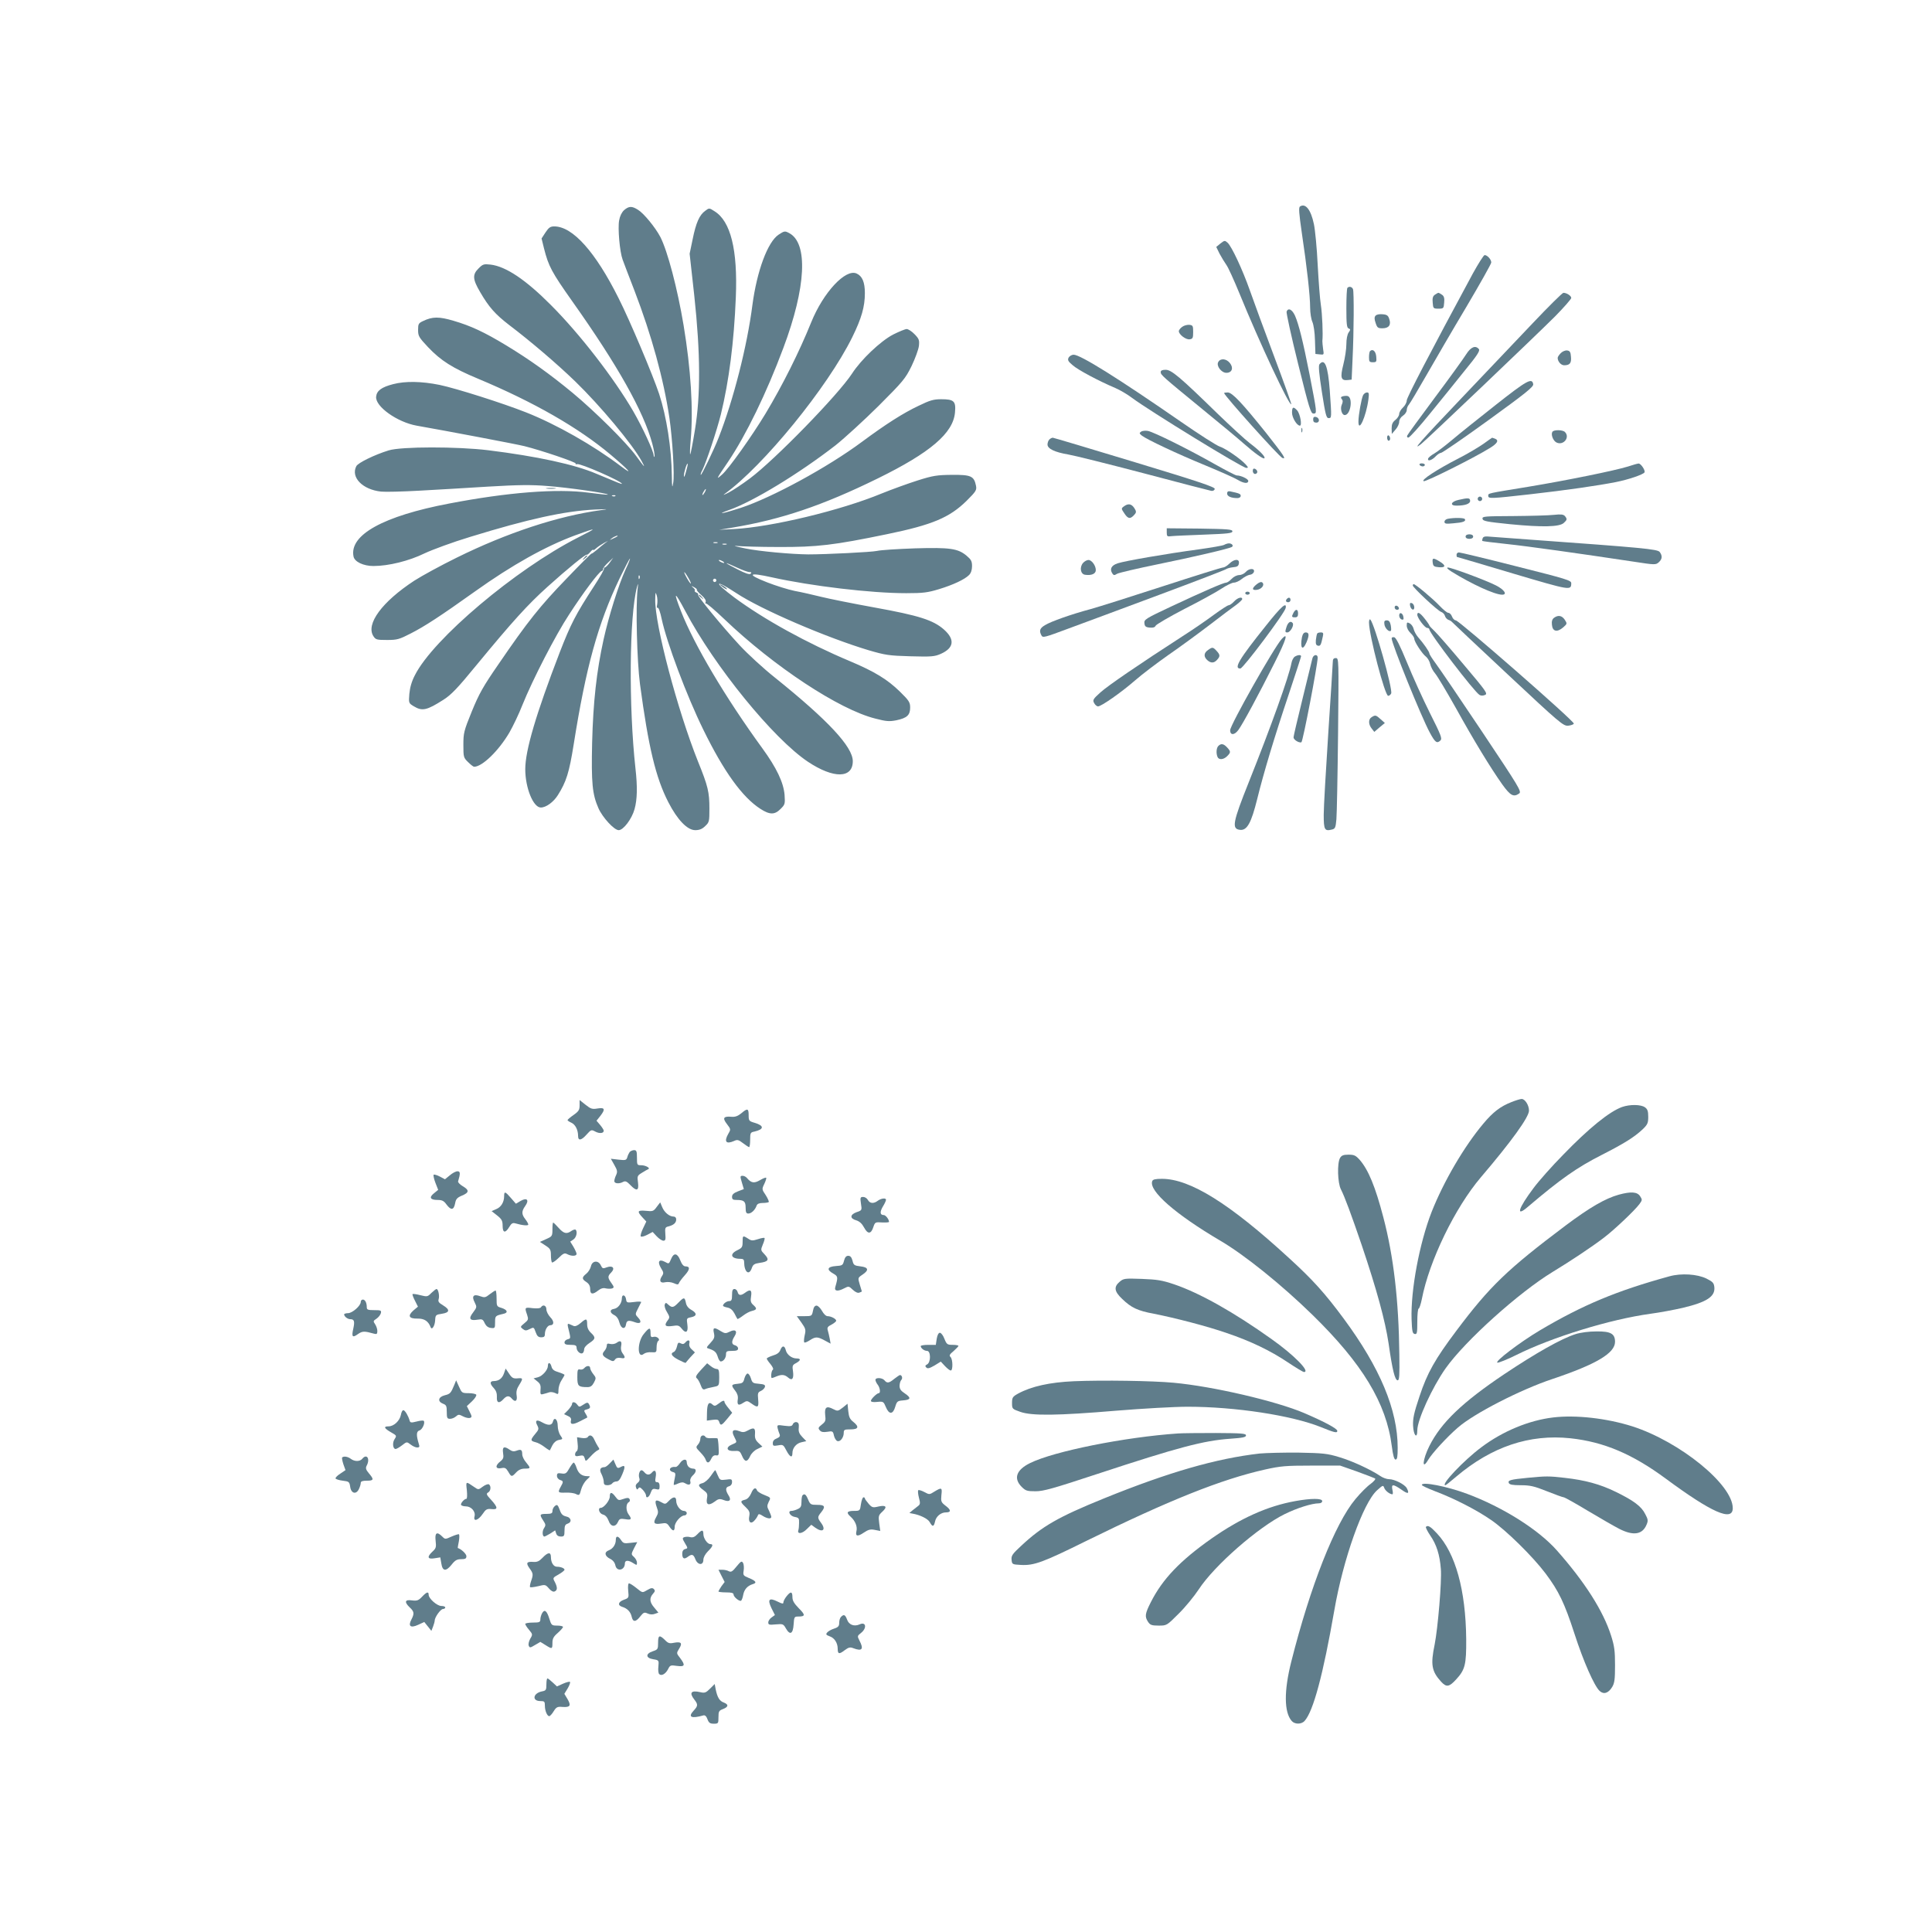 <?xml version="1.0" standalone="no"?>
<!DOCTYPE svg PUBLIC "-//W3C//DTD SVG 20010904//EN"
 "http://www.w3.org/TR/2001/REC-SVG-20010904/DTD/svg10.dtd">
<svg version="1.0" xmlns="http://www.w3.org/2000/svg"
 width="1280pt" height="1280pt" viewBox="0 0 1280 1280"
 preserveAspectRatio="xMidYMid meet">
<g transform="translate(0,1280) scale(0.1,-0.1)"
fill="#607d8b" stroke="none">
<path d="M8613 11432 c-10 -6 -7 -44 12 -176 33 -220 55 -415 55 -494 0 -35 7
-78 15 -95 8 -19 16 -69 17 -122 l3 -90 29 -3 c28 -3 28 -3 22 35 -3 21 -5 45
-5 53 5 47 -1 182 -10 240 -6 36 -15 156 -21 266 -5 109 -17 231 -25 269 -20
96 -56 141 -92 117z"/>
<path d="M4135 11408 c-16 -15 -28 -39 -33 -68 -10 -52 4 -209 23 -260 7 -19
42 -112 79 -207 113 -295 192 -581 231 -841 20 -138 35 -379 25 -432 -6 -38
-8 -31 -9 48 -2 183 -35 392 -84 542 -42 126 -194 487 -269 635 -153 306 -303
474 -425 475 -27 0 -37 -7 -59 -40 l-26 -40 16 -65 c30 -119 51 -158 188 -352
300 -423 471 -728 529 -940 11 -41 18 -79 15 -86 -2 -7 -5 -5 -5 5 -2 31 -72
183 -136 294 -127 218 -353 511 -545 703 -166 167 -298 256 -400 268 -45 5
-51 3 -79 -25 -42 -41 -40 -72 10 -157 58 -100 100 -147 192 -218 145 -110
318 -258 438 -374 166 -161 378 -415 439 -526 29 -53 23 -48 -36 33 -65 89
-273 295 -420 417 -150 124 -284 220 -439 314 -147 89 -235 130 -351 164 -95
28 -139 28 -201 -2 -30 -14 -33 -19 -33 -59 0 -40 5 -49 65 -113 86 -91 164
-140 332 -210 370 -155 665 -324 878 -503 118 -99 159 -145 70 -78 -183 139
-430 279 -630 358 -157 62 -463 159 -573 182 -119 24 -226 26 -307 5 -77 -20
-109 -43 -113 -83 -7 -65 140 -169 268 -192 199 -35 664 -123 715 -136 112
-28 345 -107 339 -115 -3 -5 1 -6 9 -4 19 8 297 -114 297 -130 0 -4 -18 3
-168 66 -144 62 -395 116 -717 156 -205 25 -578 25 -660 -1 -94 -29 -202 -82
-214 -104 -39 -74 41 -156 164 -169 29 -3 142 0 251 6 110 6 315 18 457 27
203 12 287 13 395 4 136 -10 406 -49 399 -57 -2 -2 -60 4 -128 13 -211 28
-537 2 -923 -72 -437 -83 -662 -208 -634 -350 6 -36 66 -64 132 -64 101 0 237
34 339 84 51 24 186 74 302 109 387 119 625 171 825 181 90 4 96 3 40 -4 -284
-39 -621 -150 -955 -315 -104 -51 -230 -120 -280 -152 -214 -140 -323 -288
-271 -368 15 -23 22 -25 90 -25 67 0 81 4 157 43 92 47 194 113 428 280 244
174 464 297 661 370 151 55 153 53 18 -15 -413 -211 -958 -671 -1079 -911 -22
-42 -33 -82 -37 -124 -5 -61 -4 -62 29 -82 56 -34 86 -28 197 43 52 33 94 77
220 231 239 290 339 400 469 517 134 121 255 219 261 213 3 -2 13 6 23 18 10
12 18 18 19 14 0 -4 9 0 19 10 11 10 35 26 53 36 32 17 32 17 8 0 -13 -10 -39
-31 -57 -47 -18 -15 -33 -26 -33 -23 0 4 -75 -71 -166 -166 -176 -182 -257
-283 -451 -567 -103 -149 -129 -196 -177 -313 -53 -130 -56 -144 -56 -222 0
-80 1 -85 31 -114 17 -17 35 -31 40 -31 54 0 163 106 234 227 24 42 63 123 86
182 67 167 220 464 309 599 95 147 196 281 216 289 8 3 12 8 9 12 -2 5 12 23
32 42 l36 34 -23 -32 c-13 -18 -28 -33 -34 -33 -5 0 -7 -3 -4 -6 4 -3 -26 -56
-66 -117 -123 -189 -155 -252 -228 -440 -157 -408 -228 -649 -228 -773 0 -124
53 -254 103 -254 35 0 84 36 113 82 56 89 75 149 105 337 81 510 160 798 304
1099 35 72 66 132 69 132 2 0 -10 -33 -29 -72 -47 -103 -112 -311 -146 -464
-47 -214 -69 -414 -76 -684 -6 -268 1 -342 42 -435 27 -61 104 -145 134 -145
31 0 87 74 105 139 18 65 20 147 6 271 -45 409 -41 1007 10 1200 8 30 9 28 4
-15 -13 -115 -4 -474 16 -627 56 -417 104 -620 188 -783 60 -117 126 -185 178
-185 27 0 46 7 66 27 27 25 28 31 28 115 0 110 -9 149 -76 314 -135 338 -286
906 -283 1072 1 50 2 53 10 27 5 -16 6 -43 3 -59 -4 -17 -2 -26 3 -23 6 4 18
-30 27 -75 34 -157 165 -507 276 -733 135 -276 258 -447 378 -524 62 -40 95
-40 134 0 29 29 30 33 26 93 -7 82 -53 179 -147 308 -246 338 -453 688 -539
908 -53 136 -44 137 28 2 195 -369 584 -846 813 -999 170 -113 297 -111 297 4
0 95 -164 271 -515 553 -77 61 -182 158 -234 214 -120 130 -282 327 -276 336
3 5 -2 11 -11 14 -9 4 -14 9 -11 13 4 3 -1 12 -11 20 -15 13 -14 13 6 3 13 -7
21 -14 19 -17 -3 -3 10 -19 29 -35 23 -20 33 -36 29 -47 -3 -8 -3 -12 1 -9 4
4 59 -43 123 -104 329 -314 760 -599 1001 -659 73 -19 92 -20 139 -11 70 15
91 34 91 84 0 35 -7 46 -68 106 -83 81 -168 133 -332 202 -283 119 -568 276
-764 421 -142 106 -133 125 13 29 163 -108 596 -294 876 -378 110 -32 133 -36
276 -40 141 -4 161 -2 202 16 88 39 95 96 20 162 -71 62 -165 92 -458 145
-143 26 -303 58 -355 71 -52 13 -131 31 -175 39 -44 9 -127 35 -183 57 -138
54 -124 68 32 33 262 -58 656 -105 890 -105 112 0 142 4 215 26 96 29 172 65
201 94 13 13 20 34 20 59 0 33 -6 44 -37 70 -57 47 -109 55 -342 48 -113 -4
-226 -11 -251 -17 -35 -8 -337 -23 -455 -23 -111 1 -322 20 -415 39 -63 13
-90 20 -60 17 30 -3 156 -7 280 -7 253 -1 364 12 717 85 301 62 414 110 527
221 63 63 68 71 62 101 -13 63 -33 72 -159 71 -99 -1 -126 -5 -227 -37 -63
-20 -171 -59 -240 -87 -271 -112 -730 -222 -977 -235 l-98 -5 85 14 c325 54
598 146 965 326 348 171 500 300 512 437 7 75 -6 88 -91 88 -51 0 -75 -7 -149
-43 -104 -49 -218 -122 -376 -239 -227 -169 -597 -370 -804 -438 -113 -37
-172 -48 -77 -14 158 55 465 242 706 429 59 47 187 164 284 260 163 163 178
181 219 264 24 50 46 110 49 134 4 39 1 47 -29 78 -18 19 -42 34 -52 34 -10 0
-51 -17 -91 -37 -83 -44 -211 -165 -271 -258 -92 -141 -511 -571 -677 -695
-48 -36 -111 -78 -140 -93 -29 -15 -42 -20 -28 -10 258 186 683 708 846 1038
62 126 84 203 84 293 0 72 -17 113 -55 130 -73 33 -220 -125 -300 -322 -80
-198 -189 -416 -303 -606 -90 -149 -244 -366 -288 -404 -42 -37 -41 -34 40 85
119 177 254 454 366 754 151 402 165 695 38 761 -28 15 -32 14 -70 -11 -72
-48 -143 -240 -173 -465 -35 -274 -126 -630 -224 -880 -31 -80 -114 -251 -118
-246 -3 2 2 17 11 33 25 50 96 263 122 368 54 221 87 480 99 775 13 315 -34
505 -142 571 -34 22 -35 22 -61 2 -38 -27 -61 -79 -83 -188 l-20 -96 31 -280
c41 -382 42 -658 4 -888 -14 -86 -28 -158 -31 -161 -3 -3 -2 40 3 95 18 203 1
470 -47 760 -41 245 -106 491 -154 585 -33 63 -110 157 -148 180 -41 26 -60
25 -92 -2z m410 -1733 c-7 -28 -14 -41 -14 -29 -1 22 19 87 25 82 2 -2 -3 -26
-11 -53z m125 -135 c-6 -11 -13 -20 -16 -20 -2 0 0 9 6 20 6 11 13 20 16 20 2
0 0 -9 -6 -20z m-593 -26 c-3 -3 -12 -4 -19 -1 -8 3 -5 6 6 6 11 1 17 -2 13
-5z m12 -268 c-2 -2 -15 -9 -29 -15 -24 -11 -24 -11 -6 3 16 13 49 24 35 12z
m664 -43 c-7 -2 -19 -2 -25 0 -7 3 -2 5 12 5 14 0 19 -2 13 -5z m60 -10 c-7
-2 -19 -2 -25 0 -7 3 -2 5 12 5 14 0 19 -2 13 -5z m-23 -113 c8 -5 11 -10 5
-10 -5 0 -17 5 -25 10 -8 5 -10 10 -5 10 6 0 17 -5 25 -10z m92 -40 c34 -16
72 -30 83 -30 13 0 16 -3 8 -11 -7 -7 -33 1 -89 30 -93 47 -94 54 -2 11z
m-323 -66 c12 -20 20 -38 18 -40 -2 -2 -14 14 -26 36 -28 50 -21 53 8 4z
m-322 -6 c-3 -8 -6 -5 -6 6 -1 11 2 17 5 13 3 -3 4 -12 1 -19z m507 -19 c-3
-5 -10 -7 -15 -3 -5 3 -7 10 -3 15 3 5 10 7 15 3 5 -3 7 -10 3 -15z"/>
<path d="M8086 11187 l-28 -23 22 -45 c13 -24 33 -57 45 -74 12 -16 50 -100
85 -185 136 -334 332 -751 345 -738 2 2 -49 145 -114 318 -65 173 -137 369
-160 435 -49 139 -121 293 -148 317 -18 16 -20 16 -47 -5z"/>
<path d="M9758 10988 c-283 -524 -438 -822 -438 -841 0 -13 -11 -34 -25 -47
-14 -13 -25 -32 -25 -43 0 -10 -11 -28 -25 -39 -19 -15 -25 -29 -25 -56 l1
-37 24 28 c14 15 25 39 25 52 0 15 10 31 25 41 14 9 25 26 25 37 0 11 6 28 14
36 8 9 59 95 114 191 55 96 174 301 266 455 91 154 166 287 166 296 0 20 -26
49 -44 49 -6 0 -41 -55 -78 -122z"/>
<path d="M8927 10893 c-4 -3 -7 -64 -7 -135 0 -105 3 -130 15 -134 13 -5 13
-8 0 -27 -9 -13 -15 -44 -15 -78 0 -31 -9 -91 -20 -134 -22 -87 -16 -108 29
-103 l26 3 6 135 c9 183 10 445 3 464 -6 16 -26 21 -37 9z"/>
<path d="M9506 10847 c-13 -9 -17 -23 -14 -52 3 -38 4 -40 38 -40 34 0 35 2
38 40 3 29 -1 43 -14 52 -10 7 -21 13 -24 13 -3 0 -14 -6 -24 -13z"/>
<path d="M10153 10657 c-105 -111 -320 -337 -477 -502 -263 -276 -327 -349
-261 -297 38 30 764 722 888 846 59 60 107 115 107 122 0 14 -30 34 -52 34 -7
0 -99 -91 -205 -203z"/>
<path d="M8524 10736 c-3 -8 31 -164 76 -345 74 -298 84 -331 102 -331 25 0
24 2 -26 260 -44 222 -71 330 -96 388 -19 42 -45 55 -56 28z"/>
<path d="M9113 10708 c-8 -9 -8 -23 1 -48 10 -31 15 -35 45 -35 43 0 59 23 45
62 -7 23 -16 29 -45 31 -21 2 -40 -2 -46 -10z"/>
<path d="M7833 10635 c-13 -9 -23 -22 -23 -29 0 -22 47 -58 72 -54 20 3 23 8
23 48 0 41 -2 45 -25 48 -14 1 -35 -4 -47 -13z"/>
<path d="M9714 10453 c-16 -26 -109 -155 -207 -286 -98 -132 -181 -245 -184
-253 -3 -8 1 -14 8 -13 8 0 73 72 144 160 72 88 176 217 232 287 79 96 100
129 91 139 -22 27 -53 15 -84 -34z"/>
<path d="M9077 10474 c-4 -4 -7 -22 -7 -41 0 -29 3 -33 26 -33 23 0 25 3 22
37 -3 36 -23 54 -41 37z"/>
<path d="M10341 10461 c-12 -12 -21 -26 -21 -32 0 -24 22 -49 43 -49 37 0 49
14 45 56 -2 31 -7 40 -25 42 -12 2 -31 -6 -42 -17z"/>
<path d="M7080 10431 c-8 -16 -4 -25 26 -50 34 -31 173 -105 284 -152 30 -13
80 -42 110 -65 112 -84 731 -464 757 -464 14 0 14 3 -3 22 -33 37 -133 106
-172 119 -20 6 -136 80 -257 164 -416 288 -667 445 -712 445 -12 0 -27 -9 -33
-19z"/>
<path d="M8071 10401 c-14 -25 21 -71 54 -71 37 0 49 32 24 64 -24 31 -64 34
-78 7z"/>
<path d="M8742 10387 c-8 -9 -3 -62 16 -185 23 -147 29 -172 44 -172 21 0 21
-1 8 184 -12 161 -33 215 -68 173z"/>
<path d="M7690 10335 c0 -19 9 -27 280 -249 118 -96 239 -197 268 -223 74 -65
132 -107 139 -99 9 9 -33 52 -97 100 -30 23 -127 112 -215 197 -248 242 -304
289 -342 289 -23 0 -33 -5 -33 -15z"/>
<path d="M9909 10117 c-113 -89 -243 -193 -289 -232 -45 -38 -99 -79 -118 -90
-20 -11 -37 -26 -40 -32 -7 -22 23 -14 48 12 13 14 30 25 38 25 7 0 149 97
313 216 246 178 299 221 297 238 -7 46 -42 26 -249 -137z"/>
<path d="M8110 10196 c0 -16 365 -422 386 -430 28 -11 11 15 -104 161 -161
201 -228 273 -258 273 -13 0 -24 -2 -24 -4z"/>
<path d="M9031 10182 c-11 -21 -31 -132 -31 -175 0 -79 51 34 66 146 5 39 4
47 -9 47 -9 0 -21 -8 -26 -18z"/>
<path d="M8892 10173 c-9 -3 -10 -9 -2 -18 8 -9 7 -20 -1 -38 -11 -25 1 -67
20 -67 41 0 57 123 16 127 -11 1 -26 -1 -33 -4z"/>
<path d="M8560 10066 c0 -33 32 -86 52 -86 16 0 2 78 -18 101 -25 27 -34 24
-34 -15z"/>
<path d="M8700 10021 c0 -15 6 -21 21 -21 25 0 22 33 -4 38 -12 2 -17 -3 -17
-17z"/>
<path d="M8622 9950 c0 -14 2 -19 5 -12 2 6 2 18 0 25 -3 6 -5 1 -5 -13z"/>
<path d="M7560 9940 c-13 -9 -12 -12 5 -26 34 -26 230 -119 420 -197 99 -41
196 -84 215 -96 40 -24 70 -27 70 -7 0 13 -48 36 -76 36 -8 0 -73 34 -146 75
-169 96 -404 213 -443 220 -16 3 -37 1 -45 -5z"/>
<path d="M10285 9939 c-11 -17 4 -58 26 -70 46 -24 93 33 57 69 -15 15 -74 16
-83 1z"/>
<path d="M9190 9901 c0 -12 5 -21 10 -21 6 0 10 6 10 14 0 8 -4 18 -10 21 -5
3 -10 -3 -10 -14z"/>
<path d="M6952 9888 c-7 -7 -12 -22 -12 -33 0 -28 48 -51 137 -66 37 -6 262
-62 498 -124 237 -63 439 -115 450 -117 11 -2 21 3 23 13 2 12 -104 48 -530
177 -293 89 -538 162 -543 162 -6 0 -16 -5 -23 -12z"/>
<path d="M9829 9860 c-30 -21 -103 -65 -164 -96 -146 -75 -256 -147 -232 -152
17 -3 330 153 435 218 53 32 65 53 36 64 -9 3 -17 6 -18 6 -1 0 -27 -18 -57
-40z"/>
<path d="M9405 9720 c3 -5 13 -10 21 -10 8 0 14 5 14 10 0 6 -9 10 -21 10 -11
0 -17 -4 -14 -10z"/>
<path d="M10785 9709 c-87 -27 -406 -92 -660 -134 -274 -45 -265 -42 -265 -60
0 -20 16 -19 275 10 248 28 453 58 570 81 86 17 181 50 190 64 8 12 -24 60
-39 59 -6 0 -38 -9 -71 -20z"/>
<path d="M8300 9680 c0 -11 7 -20 15 -20 8 0 15 6 15 14 0 8 -7 16 -15 20 -10
4 -15 -1 -15 -14z"/>
<path d="M3623 9563 c15 -2 39 -2 55 0 15 2 2 4 -28 4 -30 0 -43 -2 -27 -4z"/>
<path d="M8130 9530 c0 -18 26 -30 68 -30 13 0 22 6 22 15 0 13 -10 17 -72 30
-12 2 -18 -3 -18 -15z"/>
<path d="M9790 9495 c0 -8 7 -15 15 -15 8 0 15 7 15 15 0 8 -7 15 -15 15 -8 0
-15 -7 -15 -15z"/>
<path d="M9663 9488 c-50 -11 -60 -38 -14 -38 57 0 91 12 91 31 0 21 -12 22
-77 7z"/>
<path d="M7446 9445 c-19 -14 -18 -15 5 -49 24 -36 40 -36 68 -2 10 12 9 20
-4 40 -19 29 -41 32 -69 11z"/>
<path d="M10295 9389 c-33 -4 -154 -7 -268 -8 -193 -1 -208 -2 -205 -18 3 -16
28 -20 183 -36 215 -21 326 -18 355 8 23 21 24 26 8 46 -10 11 -26 13 -73 8z"/>
<path d="M9593 9363 c-13 -2 -23 -11 -23 -20 0 -13 10 -15 59 -10 64 5 85 13
76 28 -6 9 -70 10 -112 2z"/>
<path d="M7730 9272 c0 -26 3 -28 33 -24 17 2 115 6 217 10 155 6 185 9 185
22 0 13 -32 15 -217 18 l-218 2 0 -28z"/>
<path d="M9710 9245 c0 -9 9 -15 25 -15 16 0 25 6 25 15 0 9 -9 15 -25 15 -16
0 -25 -6 -25 -15z"/>
<path d="M9823 9234 c-3 -8 -4 -16 -2 -18 2 -2 74 -11 159 -20 143 -15 477
-62 842 -117 143 -22 148 -22 168 -4 23 21 25 42 6 68 -15 19 -113 28 -861 82
-115 8 -232 17 -258 19 -37 4 -49 2 -54 -10z"/>
<path d="M8110 9190 c-9 -5 -85 -18 -170 -30 -209 -28 -486 -76 -535 -92 -42
-14 -55 -38 -35 -68 8 -12 13 -13 30 -2 11 7 132 35 268 63 240 49 475 104
493 115 14 8 1 24 -19 24 -9 0 -24 -5 -32 -10z"/>
<path d="M9650 9125 c0 -8 1 -15 3 -15 1 0 169 -49 372 -110 382 -113 384
-113 385 -64 0 19 -31 28 -364 112 -200 51 -371 92 -380 92 -9 0 -16 -7 -16
-15z"/>
<path d="M3869 9103 c-13 -16 -12 -17 4 -4 9 7 17 15 17 17 0 8 -8 3 -21 -13z"/>
<path d="M9492 9073 c3 -24 8 -28 41 -31 46 -4 48 12 5 38 -43 26 -50 25 -46
-7z"/>
<path d="M7176 9071 c-25 -28 -18 -75 13 -79 42 -6 71 6 71 31 0 30 -27 67
-49 67 -10 0 -26 -9 -35 -19z"/>
<path d="M8144 9065 c-14 -14 -33 -25 -42 -25 -9 0 -188 -56 -397 -124 -209
-68 -424 -136 -478 -151 -127 -34 -264 -82 -304 -107 -34 -20 -40 -37 -23 -68
9 -17 21 -13 177 45 93 34 364 135 603 224 239 89 439 166 445 171 5 4 26 10
45 12 27 2 36 8 38 26 5 31 -31 30 -64 -3z"/>
<path d="M9615 9014 c135 -84 288 -154 337 -154 37 0 14 34 -42 62 -69 35
-294 118 -317 118 -11 -1 -3 -10 22 -26z"/>
<path d="M8253 9010 c-10 -11 -29 -20 -43 -20 -15 0 -37 -11 -50 -25 -13 -14
-29 -25 -36 -25 -17 0 -149 -57 -362 -157 -173 -81 -183 -88 -180 -112 2 -21
9 -27 36 -29 22 -2 34 2 38 12 3 8 90 59 192 112 103 52 213 113 246 135 32
21 69 39 81 39 13 0 36 11 52 24 16 13 40 26 53 28 14 1 26 11 28 21 5 24 -34
22 -55 -3z"/>
<path d="M8327 8930 c-34 -27 -34 -42 -1 -38 32 4 54 32 38 48 -7 7 -19 4 -37
-10z"/>
<path d="M4770 8927 c0 -3 12 -12 26 -22 15 -9 23 -12 20 -6 -7 11 -46 35 -46
28z"/>
<path d="M9360 8921 c0 -13 165 -168 188 -175 11 -4 22 -15 25 -26 3 -11 13
-23 24 -27 10 -3 20 -10 23 -14 3 -4 169 -160 370 -348 345 -323 367 -341 399
-339 19 2 36 8 38 14 5 15 -761 684 -782 684 -8 0 -20 11 -25 25 -5 14 -16 25
-25 25 -8 0 -33 21 -57 46 -41 44 -160 144 -172 144 -3 0 -6 -4 -6 -9z"/>
<path d="M8250 8870 c0 -5 7 -10 15 -10 8 0 15 5 15 10 0 6 -7 10 -15 10 -8 0
-15 -4 -15 -10z"/>
<path d="M4630 8856 c0 -2 8 -10 18 -17 15 -13 16 -12 3 4 -13 16 -21 21 -21
13z"/>
<path d="M8176 8815 c-13 -14 -29 -25 -36 -25 -7 0 -51 -29 -99 -64 -47 -35
-140 -99 -206 -141 -288 -186 -494 -327 -544 -372 -49 -44 -53 -51 -42 -71 6
-12 18 -22 26 -22 21 0 152 91 245 172 47 41 146 116 220 168 74 51 197 141
273 199 76 58 156 119 178 134 21 16 39 33 39 38 0 18 -31 9 -54 -16z"/>
<path d="M8527 8833 c-12 -11 -8 -23 8 -23 8 0 15 7 15 15 0 16 -12 20 -23 8z"/>
<path d="M9342 8788 c2 -12 9 -23 16 -26 18 -6 15 35 -4 42 -11 4 -15 0 -12
-16z"/>
<path d="M8389 8657 c-179 -223 -218 -288 -171 -286 18 0 295 369 300 401 8
43 -30 10 -129 -115z"/>
<path d="M9240 8776 c0 -9 7 -16 16 -16 9 0 14 5 12 12 -6 18 -28 21 -28 4z"/>
<path d="M8570 8741 c-14 -27 -13 -31 10 -31 15 0 20 7 20 25 0 30 -15 33 -30
6z"/>
<path d="M9270 8722 c0 -11 7 -23 16 -26 11 -4 15 0 12 16 -4 28 -28 36 -28
10z"/>
<path d="M9390 8727 c0 -21 50 -87 65 -87 8 0 15 -5 15 -10 0 -25 296 -412
332 -434 10 -6 24 -6 37 0 19 8 7 25 -140 199 -88 105 -175 205 -194 223 -19
18 -35 35 -35 38 0 3 -14 24 -31 45 -31 40 -49 49 -49 26z"/>
<path d="M10296 8707 c-12 -9 -17 -23 -14 -47 4 -44 34 -51 74 -17 27 24 28
25 11 51 -19 28 -43 33 -71 13z"/>
<path d="M9070 8675 c1 -85 105 -485 127 -485 7 0 16 7 20 16 11 29 -110 459
-138 489 -5 5 -9 -3 -9 -20z"/>
<path d="M9172 8664 c3 -26 31 -54 43 -43 3 3 2 20 -1 37 -5 23 -12 32 -26 32
-15 0 -19 -6 -16 -26z"/>
<path d="M8523 8645 c-10 -31 -9 -35 6 -35 19 0 45 45 36 61 -13 19 -32 7 -42
-26z"/>
<path d="M9320 8655 c0 -15 11 -36 25 -49 14 -13 25 -30 25 -38 0 -20 54 -102
78 -119 10 -8 23 -29 27 -47 4 -19 19 -48 34 -65 15 -18 76 -120 136 -227 119
-215 230 -397 308 -507 54 -75 75 -86 112 -60 17 13 0 41 -245 408 -145 217
-283 420 -307 452 -23 31 -43 62 -43 68 0 11 -38 66 -76 109 -12 14 -24 37
-28 52 -3 15 -15 32 -26 38 -18 9 -20 8 -20 -15z"/>
<path d="M8626 8579 c-14 -74 4 -95 30 -34 19 46 18 65 -5 65 -13 0 -20 -10
-25 -31z"/>
<path d="M8727 8603 c-3 -5 -7 -24 -9 -43 -2 -26 1 -35 14 -38 16 -3 20 4 32
61 5 22 3 27 -13 27 -11 0 -22 -3 -24 -7z"/>
<path d="M8493 8568 c-50 -53 -343 -572 -343 -606 0 -34 28 -34 54 1 29 39
136 237 240 445 77 153 94 208 49 160z"/>
<path d="M9220 8571 c0 -35 196 -520 253 -625 35 -65 47 -74 70 -52 13 13 5
34 -70 183 -46 92 -114 242 -151 333 -47 114 -73 166 -85 168 -9 2 -17 -1 -17
-7z"/>
<path d="M8003 8493 c-28 -19 -29 -44 -5 -66 24 -22 45 -21 65 1 22 24 21 34
-3 60 -24 26 -28 26 -57 5z"/>
<path d="M8579 8450 c-9 -5 -20 -25 -23 -44 -17 -90 -134 -416 -282 -787 -108
-270 -115 -311 -58 -317 46 -5 74 46 113 203 43 175 114 411 211 700 44 132
80 243 80 247 0 11 -21 10 -41 -2z"/>
<path d="M8695 8438 c-3 -13 -32 -132 -65 -266 -33 -134 -60 -249 -60 -257 0
-16 35 -38 52 -33 10 4 107 510 108 561 0 25 -29 21 -35 -5z"/>
<path d="M8830 8413 c0 -16 -14 -228 -30 -473 -16 -245 -30 -487 -30 -538 0
-100 6 -110 54 -98 22 5 25 13 30 68 3 35 8 289 11 566 5 497 5 502 -15 502
-15 0 -20 -7 -20 -27z"/>
<path d="M9088 8049 c-23 -13 -23 -48 0 -76 l17 -22 35 30 35 29 -28 25 c-31
28 -35 29 -59 14z"/>
<path d="M8072 7858 c-13 -13 -16 -47 -6 -72 8 -22 40 -20 64 4 25 25 25 31 0
58 -23 25 -40 28 -58 10z"/>
<path d="M10015 5499 c-74 -29 -123 -66 -188 -144 -127 -151 -262 -382 -342
-584 -81 -208 -139 -518 -133 -711 3 -81 6 -95 21 -98 15 -3 17 6 17 82 0 47
4 86 9 86 4 0 14 28 21 63 49 254 220 606 391 807 203 238 319 399 319 442 0
36 -27 78 -49 77 -9 0 -38 -9 -66 -20z"/>
<path d="M3840 5476 c0 -29 -6 -39 -40 -63 -22 -15 -40 -31 -40 -34 0 -3 11
-11 25 -17 27 -12 45 -48 45 -88 0 -34 22 -30 57 10 29 32 31 33 57 19 28 -15
56 -12 56 6 0 5 -11 22 -24 38 l-24 28 24 30 c36 46 32 59 -17 51 -35 -6 -45
-3 -80 25 l-39 31 0 -36z"/>
<path d="M10747 5466 c-84 -30 -221 -141 -392 -318 -72 -73 -159 -171 -194
-218 -103 -137 -121 -197 -39 -126 219 186 324 260 491 345 149 76 213 116
270 169 33 32 37 42 37 83 0 38 -5 51 -22 63 -27 19 -99 20 -151 2z"/>
<path d="M4911 5424 c-22 -18 -40 -25 -64 -23 -54 5 -62 -8 -31 -48 26 -34 26
-36 10 -63 -31 -54 -16 -73 38 -49 21 10 29 8 59 -15 18 -14 37 -26 40 -26 4
0 7 22 7 49 0 45 2 49 28 54 65 15 66 39 2 58 -38 11 -40 14 -40 51 0 45 -8
47 -49 12z"/>
<path d="M4172 5168 c-5 -7 -13 -23 -16 -35 -6 -20 -12 -21 -58 -16 l-51 6 23
-41 c20 -35 22 -45 12 -67 -7 -14 -12 -32 -12 -40 0 -17 32 -20 59 -5 14 7 24
3 46 -20 43 -45 59 -40 52 15 -6 43 -5 46 26 65 17 11 37 22 42 24 16 7 -18
26 -47 26 -27 0 -28 2 -28 50 0 42 -3 50 -19 50 -10 0 -23 -6 -29 -12z"/>
<path d="M8878 5128 c-20 -35 -16 -166 6 -208 25 -49 68 -165 138 -370 99
-294 155 -498 178 -652 25 -176 42 -243 60 -243 11 0 13 32 11 170 -4 360 -38
651 -106 910 -53 203 -99 314 -156 380 -27 30 -37 35 -75 35 -34 0 -46 -5 -56
-22z"/>
<path d="M2980 5013 l-32 -26 -34 18 c-19 10 -37 15 -41 12 -3 -4 2 -28 12
-54 l18 -46 -28 -23 c-34 -27 -25 -44 24 -44 30 0 42 -6 59 -30 30 -40 48 -38
57 6 5 30 13 39 46 53 48 20 49 36 5 62 -19 11 -33 26 -31 32 16 53 15 67 -4
67 -11 0 -34 -12 -51 -27z"/>
<path d="M4915 4966 l13 -44 -39 -15 c-28 -11 -39 -21 -39 -36 0 -17 6 -21 29
-21 50 0 61 -9 61 -51 0 -31 4 -39 18 -39 20 0 45 24 55 53 4 11 17 17 40 17
19 0 36 3 40 6 3 3 -6 24 -20 46 -26 38 -26 40 -9 75 9 19 15 38 12 40 -3 3
-21 -4 -41 -16 -38 -22 -58 -19 -85 13 -7 9 -20 16 -30 16 -17 0 -17 -4 -5
-44z"/>
<path d="M7634 4975 c-25 -64 155 -221 451 -395 160 -94 403 -289 609 -490
331 -323 491 -586 527 -871 8 -63 16 -89 25 -89 11 0 14 19 14 78 0 251 -117
530 -357 855 -125 169 -206 259 -364 403 -393 361 -655 524 -841 524 -43 0
-60 -4 -64 -15z"/>
<path d="M3340 4875 c0 -39 -20 -73 -53 -86 l-30 -13 37 -29 c30 -24 36 -35
36 -68 0 -48 18 -51 44 -8 14 24 23 29 40 24 48 -14 86 -17 86 -8 0 6 -9 22
-20 36 -25 32 -25 52 -1 86 29 40 13 59 -29 35 l-32 -19 -33 38 c-38 44 -45
46 -45 12z"/>
<path d="M10725 4885 c-90 -25 -193 -85 -352 -204 -387 -291 -503 -403 -723
-696 -143 -190 -194 -281 -245 -435 -38 -113 -45 -149 -43 -196 3 -65 28 -91
28 -30 0 69 99 285 188 411 130 183 486 503 710 639 114 69 257 164 337 225
69 52 207 183 237 224 19 26 19 29 4 52 -19 29 -60 32 -141 10z"/>
<path d="M5704 4826 c7 -44 7 -45 -29 -57 -44 -16 -46 -42 -2 -54 22 -7 38
-22 52 -48 24 -45 46 -44 61 3 11 33 13 34 58 31 25 -1 46 0 46 4 0 16 -22 45
-35 45 -25 0 -27 20 -6 56 12 19 21 39 21 45 0 14 -32 10 -54 -6 -27 -21 -53
-19 -66 5 -6 11 -20 20 -31 20 -19 0 -21 -4 -15 -44z"/>
<path d="M4351 4804 c-21 -29 -26 -31 -72 -26 -56 5 -60 -3 -23 -43 l26 -28
-21 -44 c-12 -25 -19 -48 -16 -54 4 -5 22 -1 43 10 l36 19 27 -29 c15 -16 35
-29 44 -29 14 0 16 8 13 45 -3 40 -1 45 22 50 34 9 50 24 50 46 0 12 -7 19
-18 19 -27 0 -61 28 -75 63 l-13 31 -23 -30z"/>
<path d="M3660 4655 c0 -44 -2 -47 -41 -64 l-42 -19 37 -24 c31 -20 36 -28 36
-64 0 -22 3 -44 7 -48 4 -3 23 10 44 30 31 31 40 34 57 25 28 -15 62 -14 62 2
0 6 -10 28 -21 47 l-21 34 21 14 c20 14 28 51 15 65 -4 3 -16 0 -28 -8 -32
-23 -51 -18 -85 20 -17 19 -33 35 -36 35 -3 0 -5 -20 -5 -45z"/>
<path d="M4920 4572 c0 -34 -4 -40 -35 -55 -54 -26 -42 -57 21 -57 18 0 24 -5
24 -22 1 -67 33 -92 51 -39 8 23 17 29 51 34 59 8 67 21 34 56 -27 28 -27 29
-12 66 9 21 14 40 11 43 -3 3 -23 -1 -44 -8 -35 -11 -43 -11 -65 4 -35 22 -36
21 -36 -22z"/>
<path d="M4448 4463 c-17 -39 -15 -38 -43 -23 -39 21 -51 1 -26 -41 19 -30 19
-35 5 -56 -19 -30 -9 -46 24 -38 14 3 39 1 55 -6 25 -11 31 -11 35 0 3 8 20
31 39 52 35 39 36 59 4 59 -12 0 -24 14 -34 40 -18 47 -42 52 -59 13z"/>
<path d="M5592 4448 c-8 -31 -11 -33 -55 -36 -56 -4 -63 -24 -16 -50 31 -18
32 -23 13 -89 -8 -28 16 -31 60 -8 28 15 31 14 56 -10 17 -16 33 -23 43 -19
10 3 17 7 17 8 0 0 -6 21 -14 46 -13 44 -13 44 18 65 45 30 40 49 -13 55 -41
5 -46 8 -53 38 -6 22 -14 32 -28 32 -14 0 -22 -10 -28 -32z"/>
<path d="M3915 4410 c-4 -16 -17 -38 -31 -49 -30 -24 -30 -35 1 -55 17 -11 25
-26 25 -46 0 -36 16 -39 53 -10 18 14 34 19 51 14 14 -3 33 -3 42 0 13 5 13
10 -5 35 -26 36 -26 46 -2 70 28 28 11 49 -28 35 -26 -10 -30 -9 -40 12 -16
36 -58 33 -66 -6z"/>
<path d="M11060 4344 c-350 -96 -574 -190 -858 -358 -131 -78 -304 -209 -281
-214 9 -1 65 21 125 51 237 118 620 236 889 273 61 8 156 26 213 39 160 38
216 75 210 137 -3 28 -10 36 -52 57 -61 30 -167 37 -246 15z"/>
<path d="M7418 4308 c-40 -34 -36 -64 17 -114 60 -58 102 -78 210 -98 138 -27
358 -84 483 -128 157 -53 288 -116 403 -193 54 -36 102 -65 108 -65 45 0 -65
112 -213 217 -252 180 -479 307 -647 364 -80 27 -112 32 -214 36 -114 4 -121
3 -147 -19z"/>
<path d="M2858 4234 c-25 -26 -28 -26 -73 -15 -26 7 -49 10 -52 7 -2 -2 5 -22
16 -43 l20 -40 -30 -25 c-40 -36 -30 -55 27 -54 45 1 72 -17 87 -57 8 -22 28
8 30 46 2 35 4 37 45 43 52 8 55 27 7 56 -27 16 -34 25 -29 40 7 22 -2 68 -14
68 -4 0 -19 -12 -34 -26z"/>
<path d="M4850 4220 c0 -32 -4 -40 -18 -40 -18 0 -42 -18 -42 -31 0 -3 13 -9
30 -12 20 -4 34 -17 46 -39 9 -18 18 -35 20 -37 1 -1 18 8 36 22 18 14 45 29
61 32 32 8 34 16 7 40 -16 14 -19 26 -14 56 7 43 -5 50 -40 24 -27 -20 -43
-19 -49 5 -3 11 -12 20 -21 20 -12 0 -16 -10 -16 -40z"/>
<path d="M3244 4225 c-27 -22 -34 -23 -62 -13 -45 17 -59 1 -37 -41 15 -30 15
-32 -11 -67 -32 -41 -22 -56 32 -47 28 5 34 2 45 -23 10 -20 23 -30 42 -32 26
-3 27 -1 27 38 0 42 2 43 53 55 36 7 30 27 -11 40 -31 9 -32 11 -32 62 0 29
-3 53 -7 53 -5 -1 -22 -12 -39 -25z"/>
<path d="M4120 4198 c0 -32 -25 -66 -53 -70 -29 -4 -28 -26 3 -41 16 -8 28
-26 34 -50 11 -42 39 -48 44 -9 4 24 17 27 58 12 37 -14 49 1 23 29 -21 23
-22 23 -3 60 10 20 20 40 22 44 2 4 -19 5 -46 1 -47 -6 -51 -5 -54 17 -4 31
-28 37 -28 7z"/>
<path d="M4495 4170 c-33 -34 -42 -36 -67 -14 -16 15 -18 15 -24 1 -3 -9 3
-32 15 -50 18 -30 19 -36 6 -53 -27 -35 -19 -46 29 -39 38 6 45 4 62 -17 28
-36 45 -25 38 26 -6 42 -5 43 25 49 39 8 40 27 1 49 -20 11 -33 28 -36 48 -8
37 -13 37 -49 0z"/>
<path d="M2390 4174 c0 -25 -56 -74 -84 -74 -14 0 -26 -4 -26 -8 0 -14 23 -32
41 -32 26 0 30 -14 20 -61 -13 -56 -6 -64 30 -38 30 21 43 21 107 3 18 -5 22
-2 22 18 0 13 -7 33 -15 45 -13 19 -13 22 9 36 13 9 26 25 29 36 5 19 1 21
-44 21 -42 0 -49 3 -49 19 0 30 -11 51 -26 51 -8 0 -14 -7 -14 -16z"/>
<path d="M3584 4139 c-4 -7 -24 -9 -55 -6 -53 7 -54 5 -37 -43 10 -31 9 -35
-18 -57 -28 -23 -28 -24 -10 -38 16 -12 22 -12 46 0 26 13 27 13 39 -21 9 -26
18 -34 37 -34 18 0 24 5 24 21 0 29 18 59 36 59 26 0 26 27 0 53 -14 15 -26
38 -26 52 0 26 -23 35 -36 14z"/>
<path d="M5386 4115 c-7 -34 -8 -35 -57 -35 l-50 0 31 -43 c28 -40 30 -47 21
-85 -5 -23 -6 -44 -2 -46 4 -3 20 4 37 15 37 24 50 24 98 -2 l39 -21 -6 34
c-4 18 -9 43 -13 55 -5 17 0 25 25 37 17 9 31 21 31 26 0 12 -34 30 -57 30
-11 0 -26 15 -37 35 -11 19 -27 35 -36 35 -12 0 -20 -11 -24 -35z"/>
<path d="M3846 4034 c-18 -16 -35 -23 -45 -19 -9 4 -22 9 -30 13 -10 4 -12 -1
-8 -19 19 -78 20 -76 -2 -82 -12 -3 -21 -12 -21 -21 0 -12 10 -16 40 -16 32 0
40 -4 40 -19 0 -22 25 -45 40 -36 5 3 10 15 10 25 0 12 15 29 35 42 41 27 43
37 10 68 -17 16 -25 34 -25 57 0 39 -6 40 -44 7z"/>
<path d="M4266 3963 c-45 -53 -45 -169 -1 -133 10 8 32 13 51 11 33 -2 34 -1
34 33 0 19 5 38 10 41 18 11 -8 34 -30 28 -17 -4 -20 0 -20 26 0 39 -8 38 -44
-6z"/>
<path d="M4730 3968 c6 -28 2 -38 -23 -65 -28 -30 -29 -33 -11 -38 38 -13 49
-22 59 -53 5 -18 14 -32 20 -32 18 0 35 23 35 47 0 20 5 23 40 23 30 0 40 4
40 16 0 9 -9 18 -20 21 -24 6 -25 25 -4 59 23 35 6 51 -32 31 -26 -13 -32 -12
-59 4 -44 28 -54 25 -45 -13z"/>
<path d="M10438 3961 c-94 -30 -262 -125 -473 -266 -277 -186 -417 -320 -495
-475 -45 -90 -52 -166 -8 -92 26 44 125 152 197 214 106 93 416 252 627 322
289 97 414 171 414 246 0 54 -29 70 -122 69 -51 0 -105 -7 -140 -18z"/>
<path d="M6206 3930 l-6 -40 -50 0 c-28 0 -50 -4 -50 -8 0 -14 23 -32 42 -32
25 0 26 -75 1 -89 -14 -7 -15 -13 -6 -21 8 -9 21 -6 54 13 l42 26 28 -30 c15
-16 32 -29 38 -29 15 0 14 73 -1 89 -11 10 -7 18 20 40 17 15 32 31 32 34 0 4
-17 7 -38 7 -36 0 -40 3 -55 40 -8 22 -22 40 -30 40 -9 0 -17 -15 -21 -40z"/>
<path d="M4086 3904 c-11 -8 -29 -11 -43 -8 -18 5 -23 2 -23 -12 0 -9 -7 -25
-16 -35 -19 -21 -13 -34 28 -55 28 -15 33 -15 43 -1 7 10 20 13 38 10 30 -6
33 3 11 32 -9 12 -12 30 -9 46 7 33 -4 42 -29 23z"/>
<path d="M4540 3905 c-9 -10 -17 -12 -30 -5 -16 8 -19 5 -25 -21 -4 -17 -13
-33 -21 -36 -25 -10 -15 -28 31 -52 25 -13 46 -22 48 -20 1 2 15 19 31 37 l30
32 -21 20 c-14 12 -19 27 -16 40 6 23 -9 27 -27 5z"/>
<path d="M5170 3856 c-6 -17 -22 -29 -50 -37 -22 -7 -40 -16 -40 -20 0 -4 11
-21 25 -37 15 -19 21 -33 15 -37 -10 -6 -15 -55 -6 -55 3 0 17 5 33 12 33 13
52 11 75 -9 26 -23 38 -7 32 40 -6 38 -4 44 20 56 32 18 34 31 3 31 -31 0 -64
25 -71 55 -8 32 -24 32 -36 1z"/>
<path d="M3630 3751 c0 -27 -36 -68 -67 -76 l-28 -7 25 -20 c19 -15 24 -27 21
-55 -2 -31 0 -34 18 -29 12 3 30 8 41 12 10 3 28 0 40 -6 18 -10 20 -8 20 22
0 18 9 47 20 63 11 17 20 33 20 36 0 3 -18 11 -40 18 -29 8 -41 18 -46 36 -7
29 -24 33 -24 6z"/>
<path d="M4644 3724 c-32 -35 -38 -47 -28 -55 8 -6 19 -26 26 -45 9 -25 16
-33 28 -28 15 6 21 8 70 18 23 5 25 10 25 61 0 44 -3 55 -16 55 -9 0 -27 8
-40 19 l-24 19 -41 -44z"/>
<path d="M3871 3736 c-7 -8 -19 -12 -29 -9 -15 3 -17 -4 -17 -51 0 -59 6 -66
67 -66 21 0 31 8 43 30 15 29 15 32 -5 57 -11 14 -20 32 -20 39 0 18 -24 18
-39 0z"/>
<path d="M3339 3701 c-12 -34 -35 -51 -68 -51 -27 0 -27 -18 1 -47 15 -17 21
-34 20 -58 -3 -40 15 -46 43 -15 22 24 38 25 55 5 23 -28 39 -18 33 19 -4 25
0 44 16 69 28 45 27 49 -11 45 -27 -2 -36 2 -55 31 l-23 34 -11 -32z"/>
<path d="M4932 3668 c-7 -29 -13 -33 -45 -36 -43 -4 -45 -9 -16 -46 14 -18 20
-36 17 -57 -6 -38 5 -44 36 -23 24 15 27 15 55 -5 42 -30 49 -27 44 27 -4 42
-2 48 19 57 12 6 24 18 26 27 3 13 -6 17 -40 20 -39 3 -44 6 -53 36 -5 17 -15
32 -22 32 -7 0 -16 -15 -21 -32z"/>
<path d="M5925 3665 c-35 -29 -48 -31 -65 -10 -15 18 -60 20 -60 3 0 -7 7 -22
15 -32 16 -21 20 -56 7 -56 -12 0 -52 -39 -52 -51 0 -7 16 -10 42 -7 40 4 42
2 57 -34 21 -51 47 -50 62 1 11 37 15 40 52 43 52 4 55 17 12 46 -26 17 -35
29 -35 50 0 15 5 33 11 39 11 11 5 33 -9 33 -4 -1 -20 -12 -37 -25z"/>
<path d="M7115 3649 c-160 -7 -282 -34 -370 -82 -36 -20 -40 -26 -40 -62 0
-39 1 -40 55 -59 77 -27 246 -25 638 8 172 14 384 26 470 26 316 0 687 -57
881 -134 93 -38 111 -42 111 -26 0 15 -84 60 -219 118 -185 79 -604 177 -866
201 -140 13 -466 18 -660 10z"/>
<path d="M3010 3625 c-23 -55 -27 -60 -63 -69 -44 -11 -50 -41 -12 -56 22 -8
25 -16 25 -55 0 -40 3 -45 22 -45 12 0 29 7 39 16 16 14 20 14 47 0 17 -9 38
-13 46 -10 14 5 13 10 -3 42 l-18 36 34 32 c19 18 32 38 28 44 -3 5 -26 10
-51 10 -43 0 -45 2 -63 43 l-19 42 -12 -30z"/>
<path d="M4760 3500 c-21 -16 -27 -17 -40 -5 -24 22 -35 5 -36 -54 l-1 -53 38
5 c31 4 39 2 44 -14 9 -27 16 -24 53 21 l33 40 -25 31 c-14 17 -26 35 -26 40
0 14 -12 11 -40 -11z"/>
<path d="M3790 3498 c0 -7 -12 -24 -26 -40 l-27 -27 25 -12 c17 -7 24 -17 21
-29 -8 -29 12 -31 58 -7 24 12 46 23 49 25 2 2 -1 12 -8 22 -16 26 -15 27 8
33 22 6 24 14 11 36 -7 11 -13 10 -36 -5 -26 -17 -28 -17 -40 -1 -14 20 -35
23 -35 5z"/>
<path d="M5583 3474 c-31 -24 -34 -24 -62 -10 -45 24 -59 13 -54 -38 5 -38 2
-45 -22 -64 -24 -19 -26 -24 -14 -38 10 -12 23 -14 50 -10 35 6 38 4 44 -25 4
-17 14 -33 22 -36 19 -8 43 22 43 54 0 21 5 23 45 23 53 0 59 17 18 50 -22 17
-29 32 -33 71 l-5 49 -32 -26z"/>
<path d="M2656 3426 c-8 -40 -47 -76 -82 -76 -35 0 -29 -13 16 -39 39 -22 39
-23 24 -46 -16 -24 -11 -65 7 -65 6 0 25 11 42 24 32 25 32 25 57 6 14 -11 33
-20 44 -20 15 0 17 5 11 23 -18 58 -17 84 4 90 19 5 40 52 28 64 -4 3 -25 1
-47 -5 -36 -9 -42 -8 -46 6 -9 32 -29 65 -40 69 -7 2 -15 -12 -18 -31z"/>
<path d="M10290 3409 c-160 -19 -334 -91 -475 -197 -117 -87 -273 -252 -239
-252 3 0 36 26 72 57 234 198 485 283 757 254 221 -24 410 -104 632 -268 303
-224 443 -286 443 -195 0 156 -349 440 -665 542 -171 54 -375 77 -525 59z"/>
<path d="M3663 3381 c-7 -26 -31 -27 -72 -4 -36 21 -49 12 -31 -21 11 -22 10
-28 -14 -56 -33 -40 -33 -46 2 -55 15 -3 42 -18 60 -32 18 -14 34 -23 35 -22
1 2 9 17 17 34 10 19 26 32 43 35 27 5 27 5 10 30 -10 14 -18 43 -18 64 0 43
-23 62 -32 27z"/>
<path d="M5253 3365 c-5 -14 -14 -16 -56 -11 -48 7 -49 6 -45 -16 3 -13 9 -31
13 -40 5 -13 0 -20 -19 -28 -17 -6 -26 -17 -26 -31 0 -19 4 -20 35 -15 32 6
35 5 55 -34 23 -44 40 -52 40 -17 0 34 26 65 61 72 l31 7 -27 28 c-20 21 -26
36 -23 61 2 25 -1 34 -15 37 -9 2 -20 -4 -24 -13z"/>
<path d="M4955 3323 c-23 -13 -35 -14 -59 -4 -40 15 -52 1 -32 -37 20 -40 21
-37 -14 -52 -45 -19 -36 -46 13 -43 35 2 39 0 53 -32 18 -43 35 -44 54 -2 8
18 29 39 48 47 l33 16 -26 24 c-20 19 -25 33 -23 59 3 41 -7 46 -47 24z"/>
<path d="M7805 3303 c-353 -24 -822 -118 -980 -196 -92 -45 -112 -102 -56
-158 26 -26 36 -29 92 -29 52 0 116 18 410 115 534 176 705 221 880 233 83 6
104 10 104 22 0 13 -29 15 -200 16 -110 0 -222 -1 -250 -3z"/>
<path d="M3894 3279 c-4 -6 -20 -9 -39 -6 l-32 5 4 -43 c3 -25 1 -45 -6 -49
-6 -4 -11 -14 -11 -22 0 -12 7 -14 29 -9 24 5 29 2 35 -17 6 -23 6 -22 39 13
18 20 40 38 48 41 12 5 12 9 1 24 -7 11 -18 31 -25 47 -12 28 -31 35 -43 16z"/>
<path d="M4640 3268 c0 -12 -7 -29 -16 -39 -15 -17 -14 -20 14 -49 17 -17 34
-39 37 -50 9 -27 23 -25 37 5 8 17 18 25 32 23 18 -3 20 2 17 52 -1 30 -5 57
-7 60 -3 2 -20 3 -39 2 -18 -2 -36 1 -40 7 -11 19 -35 12 -35 -11z"/>
<path d="M3333 3174 c5 -31 2 -40 -18 -56 -36 -28 -33 -52 5 -45 25 5 32 2 47
-23 21 -36 23 -37 53 -5 16 17 34 25 57 25 40 0 40 3 8 42 -14 16 -25 40 -25
52 0 31 -8 36 -37 25 -18 -7 -30 -5 -46 6 -37 26 -50 20 -44 -21z"/>
<path d="M8345 3170 c-287 -33 -601 -123 -1030 -297 -303 -123 -410 -184 -551
-316 -56 -52 -65 -64 -62 -91 3 -30 4 -31 61 -34 88 -5 147 17 434 159 547
269 894 408 1184 473 103 23 138 26 307 26 l191 0 111 -39 c60 -22 115 -43
120 -46 6 -4 -7 -19 -29 -36 -22 -15 -68 -61 -101 -101 -135 -161 -299 -577
-425 -1077 -49 -194 -48 -335 3 -393 20 -23 64 -23 85 0 58 64 123 307 197
732 59 341 191 713 283 796 39 35 41 36 48 16 7 -19 37 -42 54 -42 4 0 4 14 0
30 -8 39 4 39 61 0 43 -31 54 -27 34 11 -14 25 -81 59 -117 59 -15 0 -41 9
-58 21 -62 42 -187 100 -272 125 -78 24 -108 27 -268 30 -99 1 -216 -2 -260
-6z"/>
<path d="M2267 3144 c-3 -3 1 -23 8 -45 l14 -39 -34 -23 c-19 -12 -33 -26 -32
-32 2 -5 23 -12 48 -15 41 -5 44 -7 49 -40 6 -45 40 -54 58 -15 7 14 12 32 12
40 0 11 12 15 40 15 47 0 49 8 14 49 -20 24 -23 34 -15 50 25 46 1 83 -29 46
-16 -19 -51 -19 -76 0 -20 15 -46 19 -57 9z"/>
<path d="M4040 3105 c-13 -14 -28 -25 -34 -25 -30 -1 -37 -16 -21 -46 8 -16
15 -39 15 -51 0 -18 6 -23 25 -23 13 0 28 6 32 13 4 6 17 12 27 12 14 0 25 14
39 48 22 53 19 64 -12 47 -19 -10 -23 -7 -34 20 l-13 30 -24 -25z"/>
<path d="M4504 3105 c-9 -14 -22 -25 -28 -24 -38 5 -53 -24 -17 -34 17 -4 18
-10 11 -43 -5 -21 -7 -40 -6 -42 2 -1 16 3 30 10 22 9 32 9 47 0 24 -15 39 -8
32 16 -2 10 5 26 16 36 26 23 27 46 3 46 -10 0 -23 5 -30 12 -7 7 -12 20 -12
30 0 26 -27 22 -46 -7z"/>
<path d="M3772 3072 c-19 -34 -25 -38 -52 -34 -25 4 -30 1 -30 -16 0 -12 9
-23 20 -27 23 -7 24 -12 5 -45 -21 -38 -19 -41 33 -39 26 1 57 -3 69 -10 21
-10 23 -8 33 30 6 23 23 52 37 65 26 24 26 24 4 24 -36 0 -59 18 -71 55 -6 19
-15 35 -19 35 -4 0 -17 -17 -29 -38z"/>
<path d="M4235 3041 c-3 -10 -3 -26 1 -35 4 -11 0 -22 -11 -30 -12 -9 -16 -19
-11 -32 5 -14 9 -15 15 -5 7 10 13 8 30 -10 11 -12 21 -29 21 -36 0 -24 21
-13 31 17 9 25 15 29 35 24 21 -5 24 -3 24 20 0 17 -5 26 -16 26 -13 0 -15 7
-10 34 7 38 -5 54 -24 31 -16 -19 -34 -19 -50 0 -17 20 -27 19 -35 -4z"/>
<path d="M4708 3020 c-15 -22 -39 -42 -53 -46 -33 -8 -32 -19 5 -46 26 -19 29
-26 24 -54 -8 -43 10 -52 49 -24 26 20 34 22 61 12 40 -16 54 -1 32 32 -21 34
-20 53 4 59 12 3 20 14 20 27 0 21 -4 22 -40 17 -39 -5 -41 -3 -55 29 -8 19
-15 34 -17 34 -2 -1 -15 -18 -30 -40z"/>
<path d="M10120 3009 c-113 -11 -131 -16 -124 -34 5 -11 24 -15 79 -15 62 0
89 -6 174 -40 55 -22 105 -40 111 -40 6 0 78 -40 159 -89 82 -49 176 -103 209
-120 94 -48 154 -38 181 28 11 25 10 35 -9 70 -25 51 -78 90 -195 147 -104 51
-204 78 -339 93 -105 12 -122 12 -246 0z"/>
<path d="M3093 2927 c3 -32 2 -57 -3 -57 -14 0 -41 -31 -35 -41 4 -5 17 -9 31
-9 36 0 66 -34 58 -66 -10 -38 24 -28 54 16 20 30 28 35 58 32 44 -5 44 10 -2
61 -32 34 -34 41 -20 49 18 10 21 43 5 54 -6 3 -24 -3 -40 -15 -29 -22 -30
-22 -57 -3 -57 39 -56 40 -49 -21z"/>
<path d="M9420 2962 c0 -5 39 -23 88 -42 125 -47 274 -123 372 -191 99 -68
275 -241 360 -354 87 -116 125 -195 191 -398 60 -186 132 -348 167 -380 27
-25 58 -15 83 26 16 27 19 51 19 145 0 94 -4 126 -26 195 -52 164 -174 356
-361 567 -122 137 -357 285 -593 373 -134 50 -300 82 -300 59z"/>
<path d="M4976 2905 c-10 -22 -24 -37 -40 -41 -33 -8 -33 -14 4 -49 25 -24 29
-34 24 -61 -8 -41 13 -55 37 -25 10 11 19 27 21 33 3 9 12 8 31 -5 30 -19 57
-22 57 -7 0 6 -7 24 -15 41 -14 26 -14 33 -2 59 15 28 14 28 -28 45 -24 9 -46
23 -49 30 -9 25 -25 17 -40 -20z"/>
<path d="M6191 2918 c-33 -21 -34 -21 -67 -3 -19 10 -37 15 -40 12 -4 -3 -2
-26 4 -49 10 -37 9 -45 -6 -56 -9 -7 -26 -20 -37 -29 l-20 -17 20 -4 c49 -8
103 -34 115 -57 18 -33 27 -31 35 5 7 34 39 60 72 60 35 0 35 16 -1 43 -31 24
-33 29 -29 72 6 50 2 52 -46 23z"/>
<path d="M4040 2885 c0 -26 -39 -75 -60 -75 -22 0 -10 -38 14 -44 17 -4 29
-18 38 -41 14 -42 46 -45 63 -7 9 20 15 22 48 17 40 -7 45 0 22 31 -19 25 -19
71 0 81 8 5 11 13 6 21 -6 10 -15 10 -41 1 -31 -11 -34 -10 -52 14 -25 34 -38
34 -38 2z"/>
<path d="M5317 2893 c-4 -3 -7 -23 -7 -43 0 -30 -5 -39 -25 -48 -14 -7 -33
-12 -41 -12 -29 0 -10 -35 21 -40 27 -5 30 -9 29 -40 0 -19 -2 -41 -5 -49 -8
-27 27 -22 56 8 l30 29 26 -19 c49 -35 73 -16 40 30 -26 35 -26 40 -1 71 31
39 25 50 -26 50 -42 0 -46 2 -60 35 -14 34 -24 42 -37 28z"/>
<path d="M4431 2856 c-22 -23 -24 -23 -51 -8 -37 21 -45 12 -29 -33 12 -32 11
-40 -4 -67 -22 -39 -14 -49 33 -42 33 6 40 3 55 -20 22 -33 35 -33 35 -1 0 29
40 75 65 75 8 0 15 7 15 15 0 8 -9 15 -19 15 -24 0 -51 36 -51 67 0 30 -21 29
-49 -1z"/>
<path d="M5704 2835 c-6 -44 -7 -45 -45 -45 -48 0 -55 -11 -23 -39 30 -27 46
-65 38 -96 -8 -34 8 -37 49 -9 30 20 44 24 73 18 l36 -7 -7 51 c-6 47 -5 53
20 76 36 33 26 46 -25 35 -37 -9 -43 -7 -65 18 -13 16 -25 31 -25 36 0 4 -4 7
-9 7 -6 0 -13 -20 -17 -45z"/>
<path d="M8582 2855 c-184 -33 -362 -113 -555 -248 -209 -147 -325 -269 -402
-421 -39 -77 -42 -96 -19 -131 14 -21 24 -25 70 -25 54 0 54 0 132 78 43 42
103 115 134 162 104 159 395 413 570 499 81 40 180 71 225 71 14 0 23 6 23 15
0 19 -73 19 -178 0z"/>
<path d="M3672 2818 c-7 -7 -12 -20 -12 -30 0 -14 -8 -18 -40 -18 -45 0 -47
-4 -21 -44 17 -26 18 -31 5 -51 -13 -20 -11 -55 3 -55 3 0 20 9 39 20 l32 21
7 -21 c4 -13 15 -20 31 -20 21 0 24 4 24 39 0 31 4 41 20 46 31 10 25 41 -9
48 -22 5 -33 15 -42 42 -14 38 -19 41 -37 23z"/>
<path d="M9447 2684 c-3 -3 10 -29 28 -56 42 -60 64 -129 71 -223 7 -79 -20
-394 -41 -500 -28 -134 -20 -178 43 -247 35 -38 53 -35 99 15 60 65 68 99 67
267 -3 325 -71 570 -194 701 -44 47 -60 56 -73 43z"/>
<path d="M4620 2635 c-17 -18 -30 -23 -47 -19 -12 4 -30 3 -39 0 -14 -5 -14
-10 4 -40 20 -33 20 -34 1 -39 -12 -3 -19 -14 -19 -30 0 -33 12 -40 36 -22 28
21 38 18 51 -15 15 -40 53 -43 53 -4 0 15 12 38 30 56 33 32 38 48 16 48 -20
0 -46 39 -46 67 0 30 -11 29 -40 -2z"/>
<path d="M2886 2593 c5 -43 3 -51 -20 -72 -39 -36 -34 -53 13 -45 l38 6 7 -41
c8 -52 31 -54 69 -6 22 28 35 35 62 35 28 0 35 4 35 20 0 15 -34 47 -57 54 -1
1 2 20 7 44 4 23 4 44 1 47 -4 2 -26 -5 -49 -15 -42 -19 -43 -19 -62 0 -35 35
-50 26 -44 -27z"/>
<path d="M4080 2599 c0 -31 -18 -59 -46 -70 -33 -12 -28 -39 9 -57 18 -9 30
-24 34 -43 9 -44 63 -33 63 13 0 22 23 23 55 2 24 -15 25 -15 25 3 0 11 -9 28
-20 38 -19 17 -19 18 1 58 l21 40 -46 -5 c-40 -5 -47 -3 -61 18 -19 29 -35 31
-35 3z"/>
<path d="M3594 2479 c-22 -23 -36 -29 -61 -27 -44 3 -50 -7 -25 -42 25 -34 26
-42 10 -87 -6 -18 -9 -35 -6 -38 3 -3 27 0 53 6 47 12 49 11 71 -14 14 -17 29
-25 38 -21 20 8 20 27 2 63 -15 27 -14 28 25 50 21 12 39 26 39 31 0 10 -25
20 -50 20 -23 0 -40 28 -40 64 0 35 -20 33 -56 -5z"/>
<path d="M4880 2422 c-27 -34 -36 -39 -51 -32 -10 6 -29 10 -44 10 l-25 0 20
-40 21 -41 -21 -28 c-11 -16 -20 -32 -20 -35 0 -3 23 -6 50 -6 37 0 50 -4 50
-14 0 -16 39 -48 50 -41 4 3 11 20 14 39 7 36 28 60 64 71 29 8 20 22 -28 41
-36 15 -38 18 -33 49 3 18 1 41 -4 50 -9 15 -14 12 -43 -23z"/>
<path d="M4162 2261 c5 -47 4 -48 -29 -60 -38 -14 -43 -37 -10 -47 33 -10 55
-33 62 -65 8 -37 27 -37 57 2 22 27 27 29 49 19 15 -7 33 -8 48 -2 l23 8 -28
34 c-31 36 -33 63 -6 93 12 13 13 20 4 29 -9 9 -19 8 -41 -5 -37 -21 -32 -22
-76 13 -21 17 -42 30 -48 30 -5 0 -8 -20 -5 -49z"/>
<path d="M2796 2221 c-24 -25 -33 -28 -67 -24 -47 7 -52 -11 -14 -47 29 -27
31 -40 11 -79 -24 -45 -6 -59 44 -36 l41 19 24 -30 23 -29 11 28 c6 16 11 34
11 40 0 22 39 77 55 77 8 0 15 5 15 10 0 6 -12 10 -26 10 -28 0 -84 49 -84 74
0 23 -13 20 -44 -13z"/>
<path d="M5211 2224 c-12 -15 -21 -33 -21 -41 0 -10 -8 -9 -38 6 -56 28 -69
15 -41 -43 l23 -46 -22 -16 c-12 -8 -22 -23 -22 -33 0 -16 7 -17 50 -13 47 4
50 3 67 -27 27 -47 47 -36 51 27 3 47 5 52 27 52 51 0 53 9 8 54 -32 33 -43
51 -43 75 0 38 -12 39 -39 5z"/>
<path d="M3591 2111 c-6 -11 -11 -29 -11 -40 0 -18 -6 -21 -50 -21 -27 0 -50
-4 -50 -9 0 -5 11 -23 25 -39 24 -29 25 -31 8 -59 -9 -16 -14 -37 -10 -46 6
-15 10 -15 41 4 l36 21 34 -21 c44 -28 46 -27 46 14 0 28 7 42 35 66 19 17 35
35 35 40 0 5 -17 9 -38 9 -37 0 -39 2 -53 47 -16 52 -32 64 -48 34z"/>
<path d="M5572 2088 c-7 -7 -12 -24 -12 -39 0 -22 -6 -30 -34 -39 -19 -6 -40
-18 -46 -26 -10 -12 -7 -16 17 -25 32 -11 53 -44 53 -83 0 -35 10 -37 45 -10
27 20 37 23 59 14 58 -22 70 -6 40 51 -15 29 -14 31 10 50 41 32 34 77 -9 57
-36 -16 -71 -3 -83 32 -12 32 -21 37 -40 18z"/>
<path d="M4360 1916 c0 -42 -2 -45 -35 -56 -49 -16 -48 -45 3 -53 37 -6 38 -7
34 -48 -3 -22 0 -45 5 -50 15 -15 42 0 59 32 13 27 17 28 59 22 53 -7 57 4 21
52 -25 32 -25 32 -6 63 23 37 13 47 -36 38 -28 -6 -38 -3 -59 19 -36 35 -45
32 -45 -19z"/>
<path d="M3620 1640 c0 -37 -3 -41 -30 -46 -59 -12 -67 -64 -10 -64 27 0 30
-3 30 -31 0 -33 15 -69 29 -69 5 0 18 14 29 32 18 29 25 32 60 29 50 -3 57 9
32 52 l-21 35 22 36 c12 20 19 40 15 43 -3 3 -24 -2 -46 -12 l-40 -18 -28 26
c-16 15 -31 27 -35 27 -4 0 -7 -18 -7 -40z"/>
<path d="M4704 1612 c-27 -27 -35 -30 -65 -23 -61 14 -74 -4 -39 -49 25 -32
25 -42 -4 -73 -40 -43 -17 -55 64 -32 10 3 20 -5 27 -25 9 -24 17 -30 42 -30
30 0 31 2 31 43 0 38 3 44 30 54 36 14 39 30 6 43 -29 10 -43 34 -54 86 l-7
37 -31 -31z"/>
</g>
</svg>
